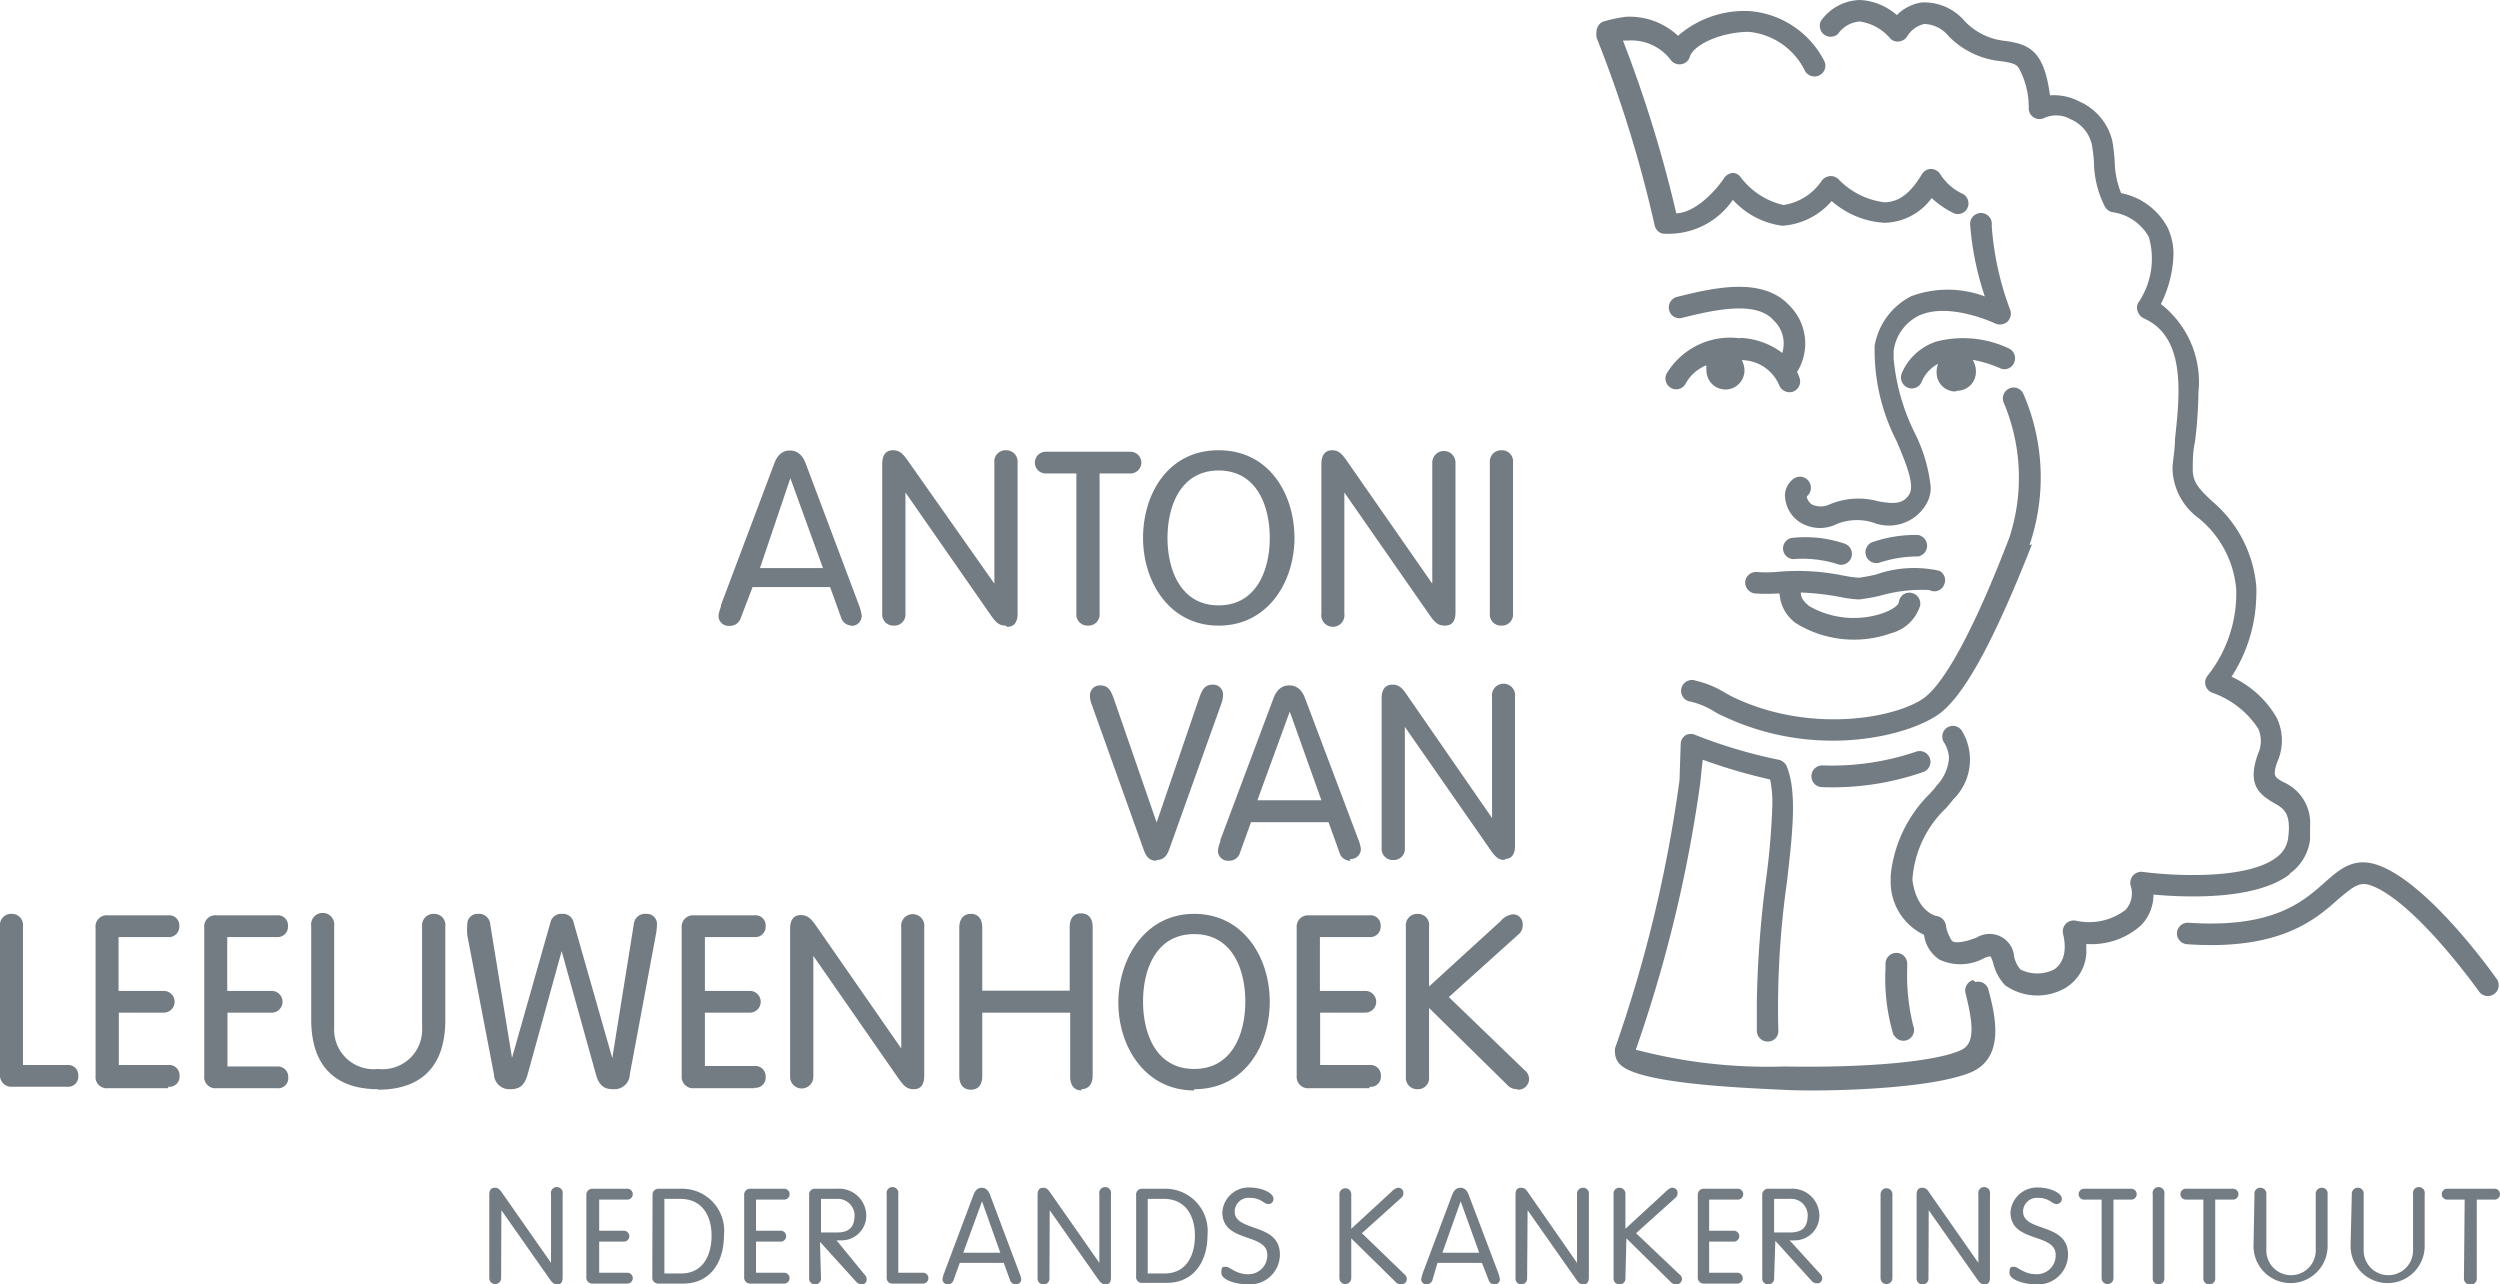 <svg xmlns="http://www.w3.org/2000/svg" viewBox="0 0 101.22 52"><defs><style>.cls-1{fill:#737c83;}</style></defs><title>Asset 6</title><g id="Layer_2" data-name="Layer 2"><g id="Voorbeeld_Kleur" data-name="Voorbeeld Kleur"><path class="cls-1" d="M101.11,39.67a.44.44,0,0,1-.72.5s-2.53-3.58-4.34-4.3c-.51-.2-.73,0-1.36.52-.94.84-2.37,2.1-6.14,1.84a.44.44,0,0,1-.41-.46.44.44,0,0,1,.47-.41c3.41.23,4.62-.84,5.5-1.62.63-.56,1.22-1.09,2.26-.68,2.06.81,4.63,4.45,4.74,4.61M74.66,23.31a9.21,9.21,0,0,0-2.77-.15,5.51,5.51,0,0,1-.76,0,.44.44,0,0,0-.47.4.45.45,0,0,0,.41.47,7.74,7.74,0,0,0,.9,0h.08a1.6,1.6,0,0,0,.66,1.2h0a4.47,4.47,0,0,0,3.85.41,1.67,1.67,0,0,0,1.18-1.11.44.44,0,0,0-.33-.52.42.42,0,0,0-.52.33c0,.16-.28.35-.64.48a3.64,3.64,0,0,1-3-.28c-.22-.19-.33-.31-.34-.55a10.63,10.63,0,0,1,1.59.18,4.63,4.63,0,0,0,.77.1,7.38,7.38,0,0,0,.85-.15,6.06,6.06,0,0,1,2-.23.42.42,0,0,0,.58-.19.43.43,0,0,0-.18-.59,4.66,4.66,0,0,0-2.56.15,6.61,6.61,0,0,1-.69.13,3.72,3.72,0,0,1-.59-.08m0-1.3a4.94,4.94,0,0,0-2.14-.23.43.43,0,0,0,.17.85,4.73,4.73,0,0,1,1.75.23.44.44,0,0,0,.22-.85m1.51.74a4.91,4.91,0,0,1,1.46-.22.44.44,0,0,0,0-.87,5.33,5.33,0,0,0-1.78.27.44.44,0,1,0,.3.82m6-.68a8.49,8.49,0,0,0-.25-6.13.43.43,0,0,0-.57-.21.44.44,0,0,0-.22.58,7.81,7.81,0,0,1,.23,5.44C80,25.31,78.83,27.48,78,28.18c-1,.85-4.66,1.61-7.92,0h0l-.27-.15a3.9,3.9,0,0,0-1.15-.47.44.44,0,1,0-.19.85,3.27,3.27,0,0,1,.91.38,2.32,2.32,0,0,0,.38.2c3.82,1.82,7.7.77,8.85-.16,1-.82,2.17-3,3.66-6.79m-3-6.22a.76.76,0,0,0,.73-.79.88.88,0,0,0-.13-.46,4.89,4.89,0,0,1,1.09.33.42.42,0,0,0,.58-.2.44.44,0,0,0-.2-.59,4.34,4.34,0,0,0-2.91-.29A2.28,2.28,0,0,0,77,15.11a.45.45,0,0,0,.23.58.43.43,0,0,0,.57-.22,1.44,1.44,0,0,1,.67-.74.88.88,0,0,0-.06.33.76.76,0,0,0,.74.79M92.71,35.37A2,2,0,0,0,93.53,34c0-.2,0-.38,0-.54a1.81,1.81,0,0,0-1.07-1.79c-.24-.13-.36-.2-.36-.38a1.46,1.46,0,0,1,.13-.5,2.21,2.21,0,0,0,.16-.82,2.17,2.17,0,0,0-.2-.89,4.05,4.05,0,0,0-1.84-1.68,6.2,6.2,0,0,0,1-3.19,4.19,4.19,0,0,0,0-.5,5.08,5.08,0,0,0-1.79-3.42c-.52-.49-.78-.76-.78-1.28V19c0-.31,0-.7.09-1.11a17.45,17.45,0,0,0,.14-2,4,4,0,0,0-1.52-3.58,4.8,4.8,0,0,0,.51-2,2.5,2.5,0,0,0-.24-1.1,2.72,2.72,0,0,0-1.88-1.39,3.61,3.61,0,0,1-.26-1.28,7.2,7.2,0,0,0-.1-.85,2.34,2.34,0,0,0-1.33-1.58A2.22,2.22,0,0,0,83,3.86c-.24-1.82-.85-2.06-1.78-2.2A2.62,2.62,0,0,1,79.56.87,2.15,2.15,0,0,0,77.8.1a1.8,1.8,0,0,0-1,.51A2.46,2.46,0,0,0,75.31,0a2,2,0,0,0-1.56.81.44.44,0,0,0,.67.56,1.18,1.18,0,0,1,.88-.5,2,2,0,0,1,1.21.66.4.4,0,0,0,.36.15.45.45,0,0,0,.35-.21,1.1,1.1,0,0,1,.69-.5,1.33,1.33,0,0,1,1,.51,3.42,3.42,0,0,0,2.13,1c.37.06.56.09.69.26a3.33,3.33,0,0,1,.41,1.68.43.43,0,0,0,.23.35.43.43,0,0,0,.41,0,1.18,1.18,0,0,1,1.06.06,1.47,1.47,0,0,1,.85,1,6.23,6.23,0,0,1,.09.74,4.07,4.07,0,0,0,.44,1.79.47.47,0,0,0,.3.23,2,2,0,0,1,1.48,1,3.17,3.17,0,0,1-.44,2.69.43.43,0,0,0,0,.35.5.5,0,0,0,.24.26c1.71.76,1.46,3.06,1.26,4.9,0,.44-.09.84-.1,1.19a2.56,2.56,0,0,0,1.06,2,4.16,4.16,0,0,1,1.52,2.88,5.37,5.37,0,0,1-1.16,3.5.43.43,0,0,0-.08.39.44.44,0,0,0,.28.3,3.67,3.67,0,0,1,1.85,1.45,1.23,1.23,0,0,1,0,1c-.45,1.23,0,1.64.62,2,.41.23.73.41.59,1.45a1.14,1.14,0,0,1-.48.77c-1.22.93-4.32.73-5.41.58a.45.45,0,0,0-.38.14.46.46,0,0,0-.11.4,1,1,0,0,1-.2,1,2.45,2.45,0,0,1-2,.44.44.44,0,0,0-.53.53c.17.71,0,1.2-.36,1.44a1.52,1.52,0,0,1-1.37,0,1.22,1.22,0,0,1-.25-.51,1,1,0,0,0-1.52-.78c-.67.26-.94.2-1,.13s-.22-.39-.24-.61a.46.46,0,0,0-.36-.39c-.08,0-.84-.21-1-1.47a4.4,4.4,0,0,1,1.37-2.91l.21-.25.08-.1a2.25,2.25,0,0,0,.35-2.76.43.43,0,0,0-.8.23.39.39,0,0,0,.07.23,1.25,1.25,0,0,1,.2.65,1.84,1.84,0,0,1-.51,1.11l-.09.12-.17.19a5.4,5.4,0,0,0-1.59,3.31c0,.08,0,.17,0,.25a2.37,2.37,0,0,0,1.35,2.16,1.42,1.42,0,0,0,.62,1,2,2,0,0,0,1.82-.06.76.76,0,0,1,.25-.07,1.18,1.18,0,0,1,.12.31,2,2,0,0,0,.47.86,2.27,2.27,0,0,0,2.41.13,1.75,1.75,0,0,0,.88-1.62c0-.06,0-.12,0-.18a3,3,0,0,0,2.21-.75,1.77,1.77,0,0,0,.51-1.25c1.21.11,4.1.25,5.5-.81M70.47,13.7a3,3,0,0,0-3,1.44.44.44,0,0,0,.21.58.43.43,0,0,0,.58-.21,1.66,1.66,0,0,1,.83-.72,1.49,1.49,0,0,0,0,.21.77.77,0,1,0,1.54,0,.88.88,0,0,0-.11-.42,1.67,1.67,0,0,1,1.51,1,.45.45,0,0,0,.56.28.44.44,0,0,0,.27-.56,2.44,2.44,0,0,0-.1-.24,2.17,2.17,0,0,0-.31-2.69c-1.1-1.19-3.1-.71-4.55-.35a.44.44,0,0,0-.32.53.42.42,0,0,0,.52.32c1.25-.31,3-.72,3.71.1a1.28,1.28,0,0,1,.35,1.32,3,3,0,0,0-1.72-.61m9.45,26a.44.44,0,0,0-.31.53c.37,1.46.32,2.06-.17,2.3-1,.47-3.79.73-7.18.67a20.93,20.93,0,0,1-6-.68A55.78,55.78,0,0,0,68.84,31.7h0s.05-.5.1-.94a22.4,22.4,0,0,0,2.73.8,4.78,4.78,0,0,1,.09,1,29.61,29.61,0,0,1-.25,3,42.94,42.94,0,0,0-.38,5.05c0,.38,0,.76,0,1.15a.44.44,0,0,0,.46.41.42.42,0,0,0,.41-.46,36.3,36.3,0,0,1,.35-6c.23-2,.41-3.63,0-4.66a.46.46,0,0,0-.34-.29,20.07,20.07,0,0,1-3.36-1,.45.45,0,0,0-.39,0,.44.44,0,0,0-.21.32S68,31.57,68,31.59a55,55,0,0,1-2.61,10.85.79.79,0,0,0,0,.2.68.68,0,0,0,.24.49c.88.79,5.34.93,6.69,1s5.91,0,7.56-.75c1.31-.64.89-2.31.63-3.3a.43.43,0,0,0-.53-.32m-1.85-9.08a.44.44,0,0,0-.57-.24,10.6,10.6,0,0,1-3.78.55.44.44,0,1,0,0,.88,11.21,11.21,0,0,0,4.11-.62.44.44,0,0,0,.24-.57M77.37,12a2.78,2.78,0,0,0-1.47,2,.43.43,0,0,1,0,.05,8.06,8.06,0,0,0,.89,3.81c.37.87.74,1.77.52,2.14s-.53.43-1.25.3a3,3,0,0,0-2,.13.84.84,0,0,1-.69,0,.48.48,0,0,1-.22-.33.44.44,0,0,0,.17-.35.45.45,0,0,0-.44-.45.48.48,0,0,0-.33.14.87.87,0,0,0-.28.57,1.33,1.33,0,0,0,.54,1.09,1.52,1.52,0,0,0,1.57.11l0,0a2.22,2.22,0,0,1,1.44-.06,1.75,1.75,0,0,0,2.16-.72,1.31,1.31,0,0,0,.19-.73,6.41,6.41,0,0,0-.65-2.18,8.46,8.46,0,0,1-.85-3c0-.11,0-.21,0-.32a1.87,1.87,0,0,1,1-1.41c1.22-.59,3.1.3,3.12.31a.46.46,0,0,0,.48-.07.45.45,0,0,0,.12-.48,12,12,0,0,1-.75-3.42.44.44,0,1,0-.87,0h0A12,12,0,0,0,80.36,12a4.28,4.28,0,0,0-3,0m-10-2.54a3.15,3.15,0,0,0,2.8-1.37,3.27,3.27,0,0,0,2,1.05,2.88,2.88,0,0,0,2-1,3.55,3.55,0,0,0,2.13.88,2.42,2.42,0,0,0,1.92-1,3.63,3.63,0,0,0,.85.59.43.43,0,0,0,.59-.17.44.44,0,0,0-.18-.59,2.1,2.1,0,0,1-.9-.78.46.46,0,0,0-.38-.23.44.44,0,0,0-.38.22c-.46.77-.94,1.13-1.52,1.13a3.11,3.11,0,0,1-1.85-.93.44.44,0,0,0-.34-.13.47.47,0,0,0-.33.17,2.27,2.27,0,0,1-1.56,1,3,3,0,0,1-1.73-1.12A.42.42,0,0,0,70.17,7a.48.48,0,0,0-.35.19c-.27.42-1.11,1.41-1.95,1.45a52,52,0,0,0-2.16-7l.23,0a2,2,0,0,1,1.7.78.44.44,0,0,0,.43.18.43.43,0,0,0,.35-.31c.14-.46,1.24-1,2.39-1a2.83,2.83,0,0,1,2.27,1.58.44.44,0,0,0,.6.17.43.43,0,0,0,.17-.59,3.72,3.72,0,0,0-3-2,4.09,4.09,0,0,0-2.91,1A2.87,2.87,0,0,0,65.82.68,5.62,5.62,0,0,0,65,.85a.44.44,0,0,0-.16.06h0a.45.45,0,0,0-.2.37.43.43,0,0,0,0,.19l0,.05a50.23,50.23,0,0,1,2.35,7.59.44.44,0,0,0,.33.35m9.35,32.42a.43.43,0,0,0,.57.22.44.44,0,0,0,.22-.58,8.53,8.53,0,0,1-.24-2.36V39a.44.44,0,0,0-.45-.42.44.44,0,0,0-.43.44v.19a8,8,0,0,0,.33,2.72"/><path class="cls-1" d="M34.51,25.33a.46.46,0,0,1-.46-.34l-.44-1.22H30.47L30,25a.46.46,0,0,1-.46.34.41.41,0,0,1-.45-.4,1.43,1.43,0,0,1,.1-.38l0-.06,2.15-5.71c.13-.37.34-.55.64-.55s.52.18.65.55l2.17,5.77a1.89,1.89,0,0,1,.09.38.41.41,0,0,1-.44.4M30.77,23h2.55L32,19.36Zm10,2.38c.29,0,.43-.18.43-.54V18.73a.46.46,0,0,0-.47-.5.45.45,0,0,0-.47.5v4.9L36.79,18.7c-.24-.35-.37-.47-.64-.47s-.43.18-.43.55v6.06a.45.45,0,0,0,.47.49.45.45,0,0,0,.47-.49v-4.9l3.43,4.93c.24.35.37.46.64.46m3.32,0a.45.45,0,0,0,.47-.49V19.17h1.25a.44.44,0,1,0,0-.88H42.34a.44.44,0,1,0,0,.88h1.24v5.67a.45.45,0,0,0,.47.49m5.29,0c-2,0-3.06-1.78-3.06-3.55s1-3.55,3.06-3.55,3.07,1.79,3.07,3.55-1.06,3.55-3.07,3.55m0-6.28c-1.52,0-2.07,1.41-2.07,2.73s.55,2.73,2.07,2.73,2.07-1.41,2.07-2.73-.54-2.73-2.07-2.73m9.16,6.28c.29,0,.43-.18.43-.54V18.73a.47.47,0,1,0-.94,0v4.9L54.56,18.7c-.24-.35-.37-.47-.63-.47s-.43.18-.43.55v6.06a.47.47,0,1,0,.93,0v-4.9l3.43,4.93c.24.35.37.46.64.46m2.29,0a.45.45,0,0,0,.47-.49V18.73a.45.45,0,0,0-.47-.5.46.46,0,0,0-.47.5v6.11a.45.45,0,0,0,.47.49M2.72,44a.41.41,0,0,0,.45-.44.41.41,0,0,0-.45-.44H.93V37.5A.45.45,0,0,0,.47,37a.45.45,0,0,0-.47.5v6a.46.46,0,0,0,.5.5H2.72m4.09,0a.41.41,0,0,0,.46-.44.42.42,0,0,0-.46-.44h-2V41H6.63a.44.44,0,1,0,0-.88H4.8V37.94h2a.42.42,0,0,0,.46-.44.41.41,0,0,0-.46-.44H4.36a.45.45,0,0,0-.49.5v6a.45.45,0,0,0,.49.5H6.81m4.4,0a.41.41,0,0,0,.46-.44.42.42,0,0,0-.46-.44h-2V41H11a.44.44,0,1,0,0-.88H9.2V37.94h2a.42.42,0,0,0,.46-.44.41.41,0,0,0-.46-.44H8.76a.45.45,0,0,0-.49.5v6a.45.45,0,0,0,.49.5h2.45m4.1.06c1.24,0,2.72-.49,2.72-2.83V37.5a.45.45,0,0,0-.47-.5.46.46,0,0,0-.47.5v4.1a1.6,1.6,0,0,1-1.78,1.68,1.6,1.6,0,0,1-1.78-1.68V37.5a.47.47,0,1,0-.93,0v3.77c0,2.34,1.47,2.83,2.71,2.83m9.54,0a.62.62,0,0,0,.65-.6l1.05-5.63a2.69,2.69,0,0,0,.05-.44.41.41,0,0,0-.43-.43.46.46,0,0,0-.51.43l-.87,5.41-1.56-5.47a.44.44,0,0,0-.47-.37.45.45,0,0,0-.48.37l-1.55,5.46-.88-5.4a.46.46,0,0,0-.51-.43.41.41,0,0,0-.42.43,2.55,2.55,0,0,0,0,.44L20,43.5a.62.62,0,0,0,.65.6c.34,0,.57-.1.71-.59l1.38-5,1.39,5c.14.49.37.59.71.59m5.7-.06A.41.41,0,0,0,31,43.6a.42.42,0,0,0-.46-.44h-2V41h1.82a.44.44,0,1,0,0-.88H28.54V37.94h2A.42.42,0,0,0,31,37.5a.41.41,0,0,0-.46-.44H28.1a.46.46,0,0,0-.5.5v6a.46.46,0,0,0,.5.5h2.45M37,44.1c.28,0,.42-.18.42-.55v-6a.47.47,0,1,0-.93,0v4.9l-3.43-4.94c-.24-.34-.37-.46-.64-.46s-.43.18-.43.55V43.6a.47.47,0,1,0,.94,0V38.7l3.43,4.94c.24.34.36.46.64.46m6.77,0c.3,0,.47-.2.47-.56v-6c0-.36-.17-.56-.47-.56s-.46.2-.46.56v2.57H39.77V37.56c0-.36-.17-.56-.46-.56s-.47.2-.47.56v6c0,.36.17.56.47.56s.46-.2.46-.56V41h3.56v2.59c0,.36.17.56.46.56m4.56,0c-2,0-3.07-1.79-3.07-3.55S46.34,37,48.35,37s3.06,1.79,3.06,3.55-1,3.55-3.06,3.55m0-6.28c-1.53,0-2.07,1.41-2.07,2.73s.54,2.73,2.07,2.73,2.07-1.41,2.07-2.73-.54-2.73-2.07-2.73M55.45,44a.41.41,0,0,0,.46-.44.42.42,0,0,0-.46-.44h-2V41h1.83a.44.44,0,1,0,0-.88H53.44V37.94h2a.42.42,0,0,0,.46-.44.41.41,0,0,0-.46-.44H53a.46.46,0,0,0-.5.5v6a.46.46,0,0,0,.5.5h2.45m6,.06a.44.44,0,0,0,.46-.42.47.47,0,0,0-.19-.38l-3.06-2.95,2.8-2.52a.48.48,0,0,0,.19-.42.39.39,0,0,0-.41-.41.78.78,0,0,0-.49.28l-2.89,2.64V37.5a.45.45,0,0,0-.47-.5.46.46,0,0,0-.47.5v6.1a.46.46,0,0,0,.47.5.45.45,0,0,0,.47-.5V40.81L61,43.9a.55.55,0,0,0,.44.2M46.82,34.82c.34,0,.45-.23.54-.49l2.1-5.87a1.12,1.12,0,0,0,.06-.35.4.4,0,0,0-.42-.39c-.36,0-.45.27-.56.58l-1.71,5-1.73-5c-.1-.28-.2-.55-.55-.55a.4.4,0,0,0-.42.39.89.89,0,0,0,.06.35l2.1,5.87c.09.26.2.49.53.49m7.86,0a.45.45,0,0,1-.45-.34l-.44-1.22H50.65l-.44,1.22a.45.45,0,0,1-.45.34.41.41,0,0,1-.45-.4,1.43,1.43,0,0,1,.1-.38l0-.06,2.14-5.71c.13-.37.35-.55.65-.55s.52.18.65.55L55,34a1.43,1.43,0,0,1,.1.38.41.41,0,0,1-.45.4m-3.74-2.38H53.5l-1.28-3.59Zm10,2.38c.29,0,.43-.18.43-.54V28.22a.47.47,0,1,0-.93,0v4.9L57,28.19c-.23-.35-.36-.47-.63-.47s-.43.18-.43.55v6.06a.45.45,0,0,0,.47.49.45.45,0,0,0,.47-.49v-4.9l3.43,4.93c.24.35.36.46.63.46"/><path class="cls-1" d="M20.29,51.75a.24.24,0,1,1-.48,0V48.37c0-.18.07-.28.22-.28s.2.06.33.25l1.95,2.79h0V48.35a.24.24,0,1,1,.47,0v3.37c0,.19-.06.28-.21.28s-.21-.06-.34-.25L20.3,49h0Z"/><path class="cls-1" d="M24.26,51.53H25.4a.22.22,0,1,1,0,.44H24a.24.24,0,0,1-.26-.26V48.39a.24.24,0,0,1,.26-.26H25.4a.22.22,0,1,1,0,.44H24.26v1.26h1a.22.22,0,1,1,0,.44h-1Z"/><path class="cls-1" d="M26.42,48.39a.24.24,0,0,1,.26-.26h.93a1.7,1.7,0,0,1,1.7,1.9c0,1.14-.61,1.94-1.64,1.94h-1a.24.24,0,0,1-.26-.26Zm.48,3.17h.68c.89,0,1.23-.75,1.23-1.53s-.36-1.49-1.27-1.49H26.9Z"/><path class="cls-1" d="M30.61,51.53h1.14a.22.22,0,1,1,0,.44H30.39a.24.24,0,0,1-.26-.26V48.39a.24.24,0,0,1,.26-.26h1.36a.22.22,0,1,1,0,.44H30.61v1.26h1a.22.22,0,1,1,0,.44h-1Z"/><path class="cls-1" d="M33.24,51.75A.23.23,0,0,1,33,52a.23.23,0,0,1-.24-.25V48.39a.23.23,0,0,1,.25-.26h.88a1.1,1.1,0,0,1,1.18,1,1,1,0,0,1-1,1.09h-.2L35,51.6a.27.27,0,0,1,.09.22.19.19,0,0,1-.21.18.3.3,0,0,1-.22-.11l-1.46-1.61Zm0-1.85h.64c.5,0,.72-.21.72-.71a.68.68,0,0,0-.73-.65h-.63Z"/><path class="cls-1" d="M36.37,51.53h1a.22.22,0,1,1,0,.44H36.15a.23.23,0,0,1-.25-.26V48.35a.24.24,0,1,1,.47,0Z"/><path class="cls-1" d="M38.61,51.82a.23.23,0,0,1-.23.18.21.21,0,0,1-.22-.2.94.94,0,0,1,.06-.24l1.19-3.17c.06-.17.16-.3.34-.3s.28.13.34.3l1.19,3.17a1,1,0,0,1,.07.24.21.21,0,0,1-.23.2.24.24,0,0,1-.23-.18l-.25-.69H38.86Zm1.15-3.18h0L39,50.72H40.5Z"/><path class="cls-1" d="M42.49,51.75a.23.23,0,0,1-.24.25.23.23,0,0,1-.24-.25V48.37c0-.18.07-.28.22-.28s.2.06.33.25l1.95,2.79h0V48.35a.24.24,0,1,1,.47,0v3.37c0,.19-.06.28-.21.28s-.21-.06-.34-.25L42.5,49h0Z"/><path class="cls-1" d="M46,48.39a.23.23,0,0,1,.25-.26h.93A1.71,1.71,0,0,1,48.89,50c0,1.14-.61,1.94-1.64,1.94h-1a.23.23,0,0,1-.25-.26Zm.47,3.17h.68c.9,0,1.23-.75,1.23-1.53s-.36-1.49-1.26-1.49h-.65Z"/><path class="cls-1" d="M51.56,48.54a.2.2,0,0,1-.2.21c-.21,0-.28-.25-.76-.25a.56.56,0,0,0-.61.55c0,.85,1.83.44,1.83,1.74A1.21,1.21,0,0,1,50.52,52c-.51,0-1.07-.19-1.07-.46s.06-.25.2-.25.39.3.87.3a.76.76,0,0,0,.79-.78c0-.91-1.82-.47-1.82-1.73a1.07,1.07,0,0,1,1.13-1C51.09,48.09,51.56,48.29,51.56,48.54Z"/><path class="cls-1" d="M54.71,51.75a.24.24,0,1,1-.48,0v-3.4a.24.24,0,1,1,.48,0v1.4l1.64-1.51a.44.44,0,0,1,.26-.15.2.2,0,0,1,.21.21.24.24,0,0,1-.1.21l-1.58,1.42,1.73,1.67a.24.24,0,0,1,.09.19.22.22,0,0,1-.23.21.3.3,0,0,1-.23-.1l-1.79-1.76Z"/><path class="cls-1" d="M58,51.82a.25.25,0,0,1-.24.18.21.21,0,0,1-.22-.2,1.68,1.68,0,0,1,.06-.24l1.19-3.17c.06-.17.16-.3.34-.3s.28.13.34.3l1.2,3.17a1.68,1.68,0,0,1,.06.24.21.21,0,0,1-.23.2.24.24,0,0,1-.23-.18L60,51.13H58.2Zm1.14-3.18h0l-.74,2.08h1.49Z"/><path class="cls-1" d="M61.83,51.75a.23.23,0,0,1-.23.25.23.23,0,0,1-.24-.25V48.37c0-.18.06-.28.22-.28s.2.06.33.25l1.94,2.79h0V48.35a.24.24,0,0,1,.24-.26.23.23,0,0,1,.24.26v3.37c0,.19-.07.28-.22.28s-.2-.06-.33-.25L61.85,49h0Z"/><path class="cls-1" d="M65.81,51.75a.23.23,0,0,1-.24.25.23.23,0,0,1-.24-.25v-3.4a.23.23,0,0,1,.24-.26.24.24,0,0,1,.24.26v1.4l1.64-1.51c.09-.08.16-.15.26-.15a.2.2,0,0,1,.21.21.24.24,0,0,1-.1.21l-1.58,1.42L68,51.6a.23.23,0,0,1,.1.19.22.22,0,0,1-.23.21.29.29,0,0,1-.23-.1l-1.79-1.76Z"/><path class="cls-1" d="M69.2,51.53h1.14a.22.22,0,1,1,0,.44H69a.24.24,0,0,1-.26-.26V48.39a.24.24,0,0,1,.26-.26h1.36a.22.22,0,1,1,0,.44H69.2v1.26h1a.22.22,0,1,1,0,.44h-1Z"/><path class="cls-1" d="M71.83,51.75a.23.23,0,0,1-.24.25.23.23,0,0,1-.24-.25V48.39a.24.24,0,0,1,.26-.26h.87a1.1,1.1,0,0,1,1.18,1,1,1,0,0,1-1,1.09h-.2l1.22,1.34a.28.28,0,0,1,.1.22.2.2,0,0,1-.22.18.3.3,0,0,1-.22-.11l-1.46-1.61Zm0-1.85h.64c.5,0,.72-.21.72-.71a.67.67,0,0,0-.73-.65h-.63Z"/><path class="cls-1" d="M76.62,51.75a.24.24,0,1,1-.48,0v-3.4a.24.24,0,1,1,.48,0Z"/><path class="cls-1" d="M78.08,51.75a.23.23,0,0,1-.24.25.23.23,0,0,1-.24-.25V48.37c0-.18.07-.28.22-.28s.21.06.33.25l1.95,2.79h0V48.35a.24.24,0,1,1,.47,0v3.37c0,.19-.06.28-.21.28s-.21-.06-.34-.25L78.09,49h0Z"/><path class="cls-1" d="M83.48,48.54a.21.21,0,0,1-.21.21c-.21,0-.28-.25-.75-.25a.56.56,0,0,0-.61.55c0,.85,1.82.44,1.82,1.74A1.21,1.21,0,0,1,82.43,52c-.5,0-1.07-.19-1.07-.46s.07-.25.2-.25.39.3.88.3a.76.76,0,0,0,.79-.78c0-.91-1.83-.47-1.83-1.73a1.08,1.08,0,0,1,1.14-1C83,48.09,83.48,48.29,83.48,48.54Z"/><path class="cls-1" d="M85.09,48.57h-.71a.22.22,0,1,1,0-.44h1.91a.22.22,0,1,1,0,.44h-.72v3.18a.24.24,0,1,1-.48,0Z"/><path class="cls-1" d="M87.63,51.75a.23.23,0,0,1-.23.25.23.23,0,0,1-.24-.25v-3.4a.24.24,0,1,1,.47,0Z"/><path class="cls-1" d="M89.21,48.57H88.5a.22.22,0,1,1,0-.44h1.91a.22.22,0,1,1,0,.44h-.72v3.18a.23.23,0,0,1-.24.25.23.23,0,0,1-.24-.25Z"/><path class="cls-1" d="M91.28,48.35a.23.23,0,0,1,.24-.26.24.24,0,0,1,.24.26v2.28a1,1,0,0,0,2,0V48.35a.24.24,0,0,1,.24-.26.23.23,0,0,1,.24.26v2.1a1.49,1.49,0,1,1-3,0Z"/><path class="cls-1" d="M95.22,48.35a.24.24,0,0,1,.24-.26.23.23,0,0,1,.24.26v2.28a1,1,0,0,0,2,0V48.35a.24.24,0,1,1,.47,0v2.1a1.49,1.49,0,1,1-3,0Z"/><path class="cls-1" d="M99.79,48.57h-.71a.22.22,0,1,1,0-.44H101a.22.22,0,1,1,0,.44h-.72v3.18A.23.23,0,0,1,100,52a.23.23,0,0,1-.24-.25Z"/></g></g></svg>